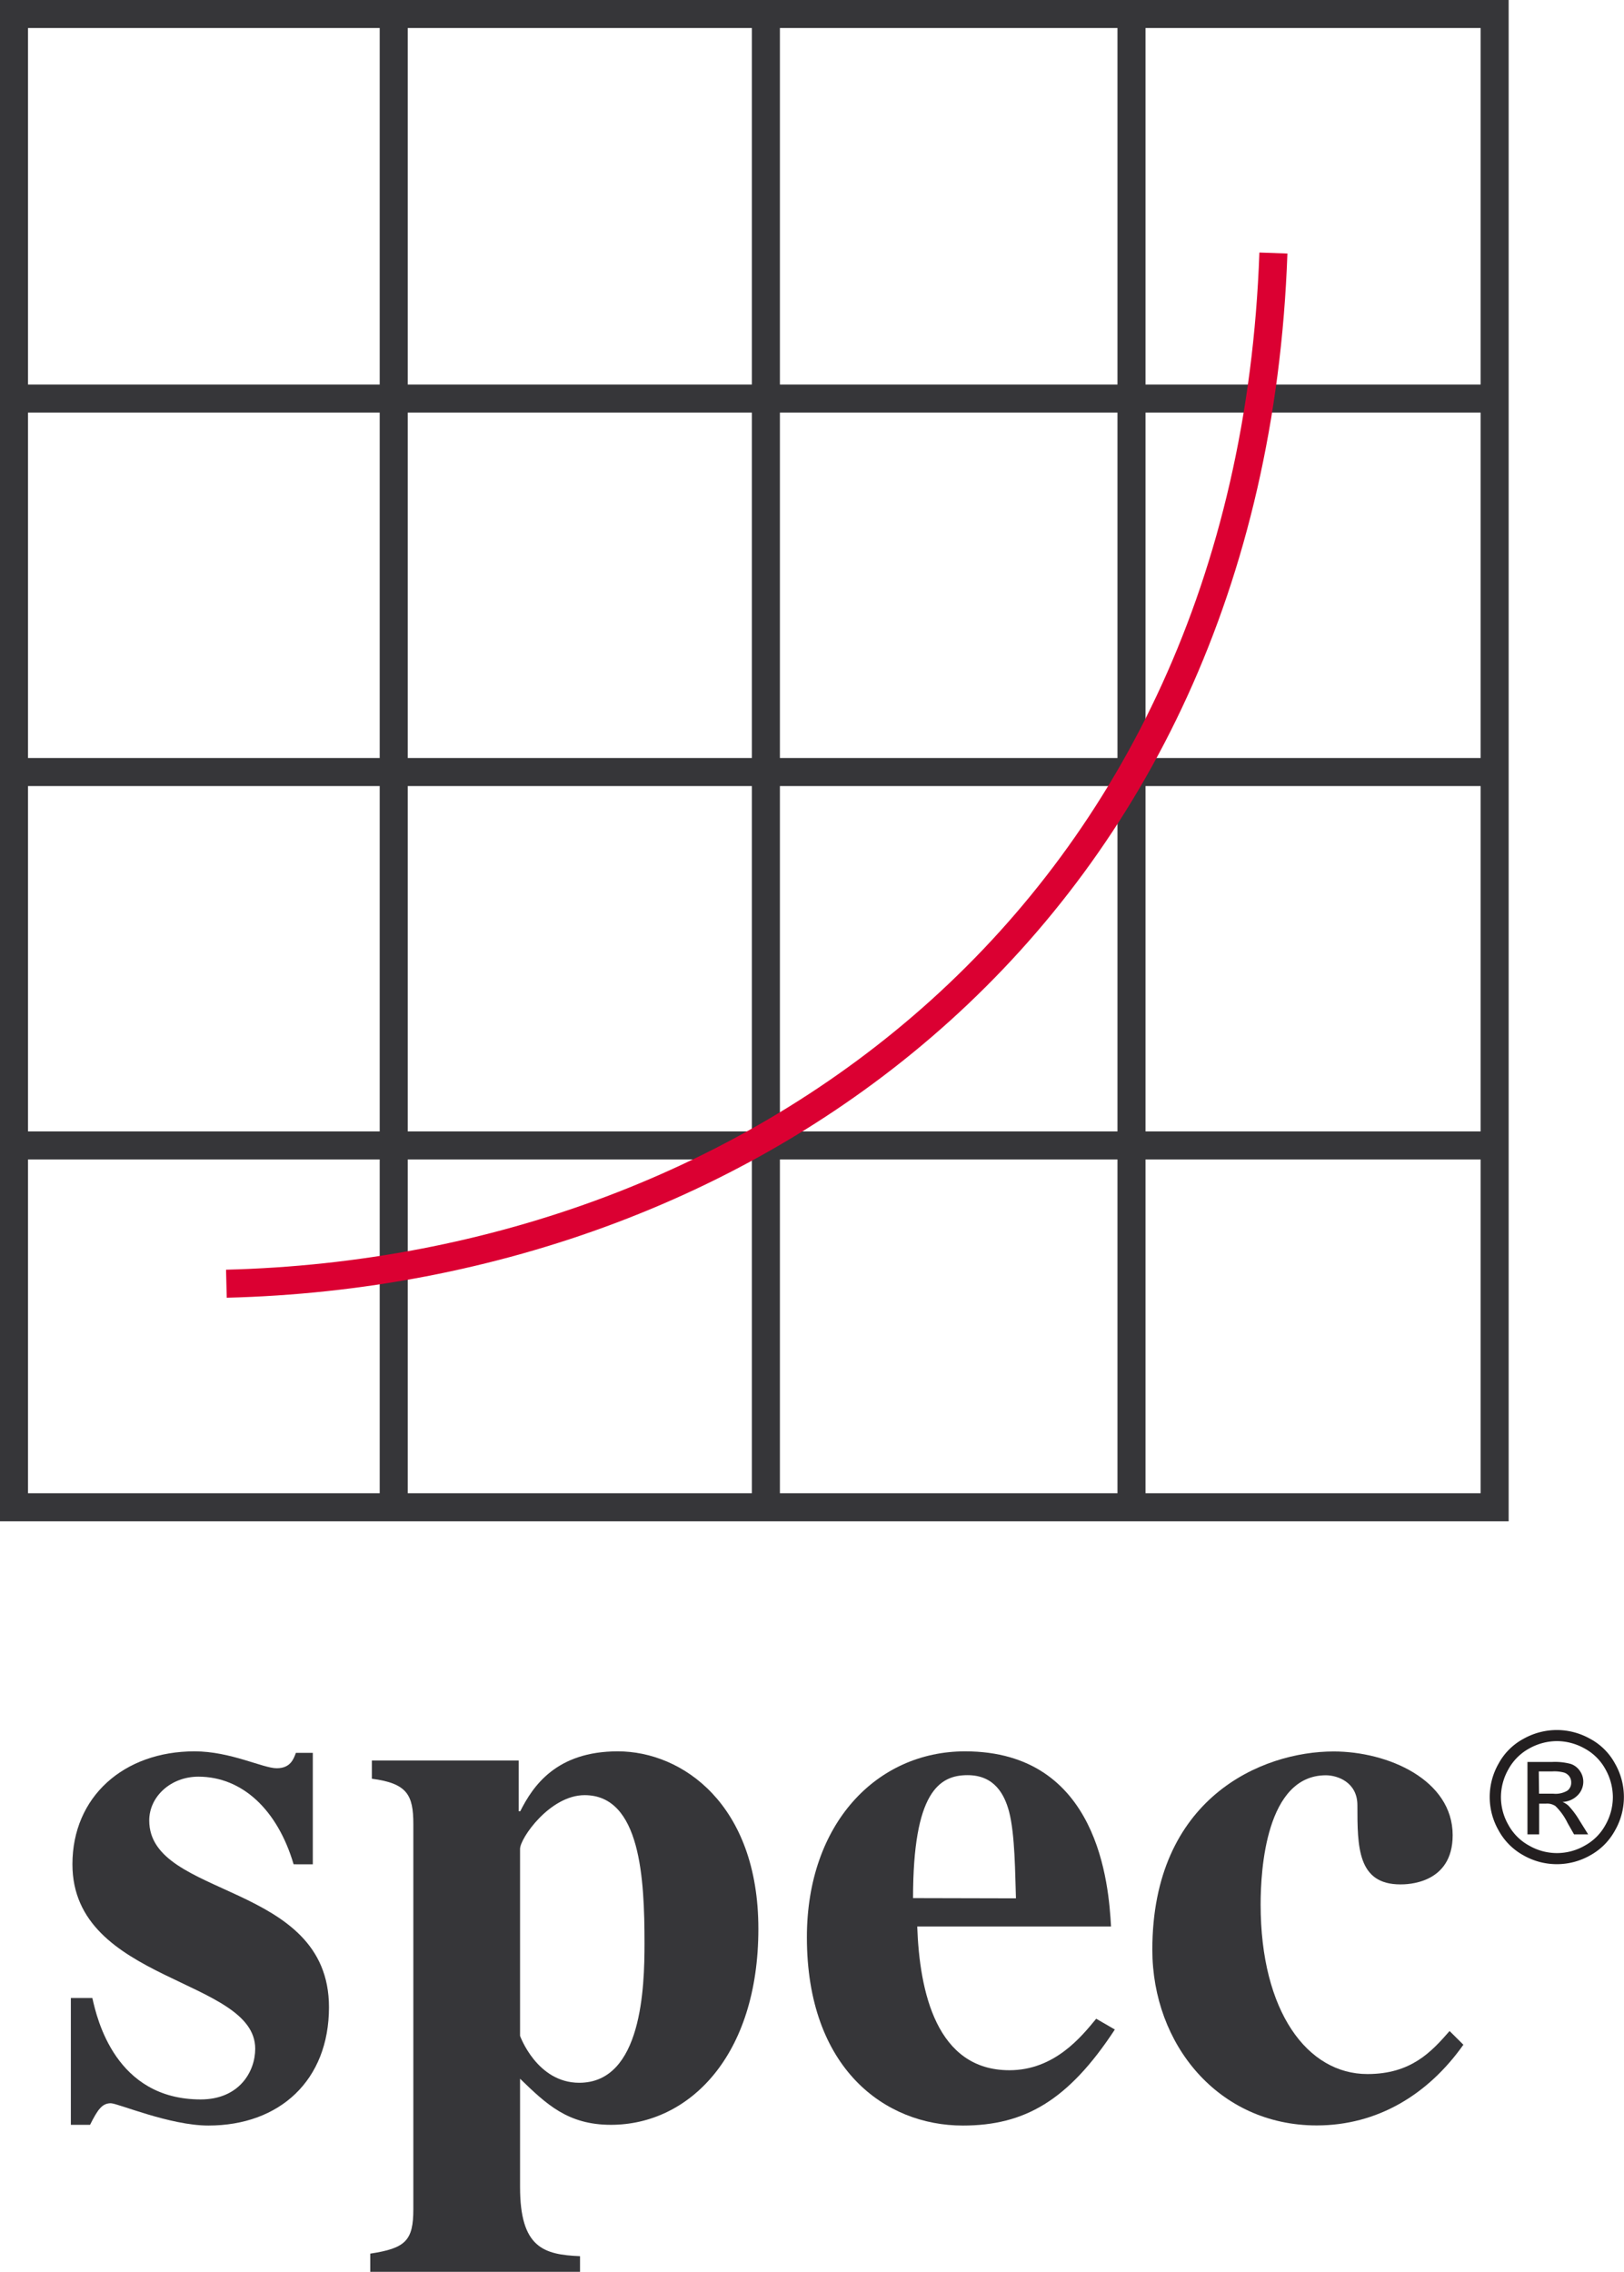 <?xml version="1.0" encoding="UTF-8"?> <svg xmlns="http://www.w3.org/2000/svg" viewBox="0 0 268.15 375.03"><defs><style>.cls-1{fill:#363639;}.cls-1,.cls-3{fill-rule:evenodd;}.cls-2,.cls-3{fill:none;stroke-miterlimit:3.86;stroke-width:4.63px;}.cls-2{stroke:#363639;}.cls-3{stroke:#db0032;}.cls-4{fill:#231f20;}</style></defs><g id="Layer_2" data-name="Layer 2"><g id="Layer_1-2" data-name="Layer 1"><path class="cls-1" d="M51.65,307.69V289.3H48.86c-.38,1-.89,2.54-3.17,2.54s-7.61-2.79-13.57-2.79c-11.67,0-20.16,7.48-20.16,18.64,0,19.53,30.18,18.77,30.18,30.44,0,3.8-2.66,8.37-9,8.37-14.08,0-17.13-13.32-17.89-16.74H11.7v20.93h3.17c1.27-2.54,2-3.56,3.43-3.56,1.14,0,9.76,3.68,16.1,3.68,11.8,0,19.92-7.48,19.92-19.53,0-20.8-29.68-17.88-29.68-30.82,0-3.93,3.55-7.23,8.11-7.23,7.23,0,13.07,5.45,15.73,14.46Z"></path><path class="cls-1" d="M85.87,305.15c0-1.77,4.95-8.87,10.66-8.87,9.26,0,9.89,13.82,9.89,24.47,0,7.1-.38,23-10.78,23-7,0-9.77-7.74-9.77-7.74Zm9.9,67.22c-6-.25-9.9-1.39-9.9-11.41V343.08c4.32,4.18,7.87,7.61,15,7.61,12.94,0,24.35-11.42,24.35-32.34,0-20.55-12.55-29.3-23.21-29.3-10.14,0-14,5.7-16.11,9.89h-.25v-8.37H61.4v3c5.83.76,6.85,2.67,6.85,7.49v63.54c0,5.2-1.27,6.46-7.11,7.35v3H95.77Z"></path><path class="cls-1" d="M150.76,313.27c0-17.5,4.32-20.29,9-20.29,4.44,0,6.09,3.17,6.85,6,1,3.8,1,10.4,1.14,14.33ZM181,333.18c-2.41,2.92-6.85,8.5-14.33,8.5-12.05,0-14.84-12.94-15.22-23.72h32c-.38-6.84-2-28.91-24.1-28.91-14.58,0-26.12,11.92-26.12,30.69,0,21.69,12.93,31.07,25.74,31.07,10.15,0,17.38-4.06,25.11-15.85Z"></path><path class="cls-1" d="M239.35,335.21c-3,3.43-6.34,7.1-13.57,7.1-9.89,0-17.63-10.27-17.63-28,0-5.71.89-21.31,10.78-21.31,1.9,0,5.2,1.14,5.2,4.94,0,6.85,0,13.07,7.1,13.07,1,0,8.63,0,8.63-8.12,0-9.13-10.66-13.82-19.66-13.82-11.92,0-29.93,7.73-29.93,32.72,0,15.6,10.9,29,27.14,29,10,0,18.39-5.07,24.22-13.32Z"></path><rect class="cls-2" x="2.31" y="2.31" width="244.48" height="246.46"></rect><line class="cls-2" x1="1.82" y1="65.78" x2="246.04" y2="65.78"></line><line class="cls-2" x1="2.09" y1="127.42" x2="246.04" y2="127.42"></line><line class="cls-2" x1="2.72" y1="189.05" x2="246.04" y2="189.05"></line><line class="cls-2" x1="65.01" y1="2.64" x2="65.01" y2="248.17"></line><line class="cls-2" x1="126.46" y1="2.43" x2="126.46" y2="247.97"></line><line class="cls-2" x1="186.83" y1="3.06" x2="186.83" y2="248.59"></line><path class="cls-3" d="M210.26,41.76c-3.86,108.66-85,167.92-172.88,170.11"></path><path class="cls-4" d="M257.08,285.53a11.26,11.26,0,0,1,5.44,1.43,10.09,10.09,0,0,1,4.14,4.1,11.09,11.09,0,0,1,0,11.05,10.33,10.33,0,0,1-4.1,4.11,11.13,11.13,0,0,1-11,0,10.35,10.35,0,0,1-4.11-4.11,11.09,11.09,0,0,1,0-11.05,10.15,10.15,0,0,1,4.14-4.1A11.3,11.3,0,0,1,257.08,285.53Zm0,1.83a9.44,9.44,0,0,0-4.55,1.2,8.66,8.66,0,0,0-3.45,3.42,9.36,9.36,0,0,0-1.25,4.63,9.23,9.23,0,0,0,1.23,4.58,8.55,8.55,0,0,0,3.43,3.42,9.18,9.18,0,0,0,9.18,0,8.53,8.53,0,0,0,3.42-3.42,9.33,9.33,0,0,0,1.22-4.58,9.46,9.46,0,0,0-1.24-4.63,8.56,8.56,0,0,0-3.46-3.42A9.42,9.42,0,0,0,257.08,287.36Zm-4.87,15.39V290.8h4.11a10.12,10.12,0,0,1,3.05.33,3,3,0,0,1,1.5,1.16,3.08,3.08,0,0,1,.56,1.75,3.17,3.17,0,0,1-.94,2.27A3.73,3.73,0,0,1,258,297.4a3.36,3.36,0,0,1,1,.64,13.77,13.77,0,0,1,1.77,2.37l1.46,2.34H259.9l-1.07-1.88a10,10,0,0,0-2-2.79,2.45,2.45,0,0,0-1.55-.4h-1.14v5.07Zm1.91-6.71h2.37a3.79,3.79,0,0,0,2.32-.51,1.6,1.6,0,0,0,.62-1.33,1.67,1.67,0,0,0-.29-1,1.83,1.83,0,0,0-.83-.63,6.15,6.15,0,0,0-2-.21h-2.23Z"></path></g></g></svg> 